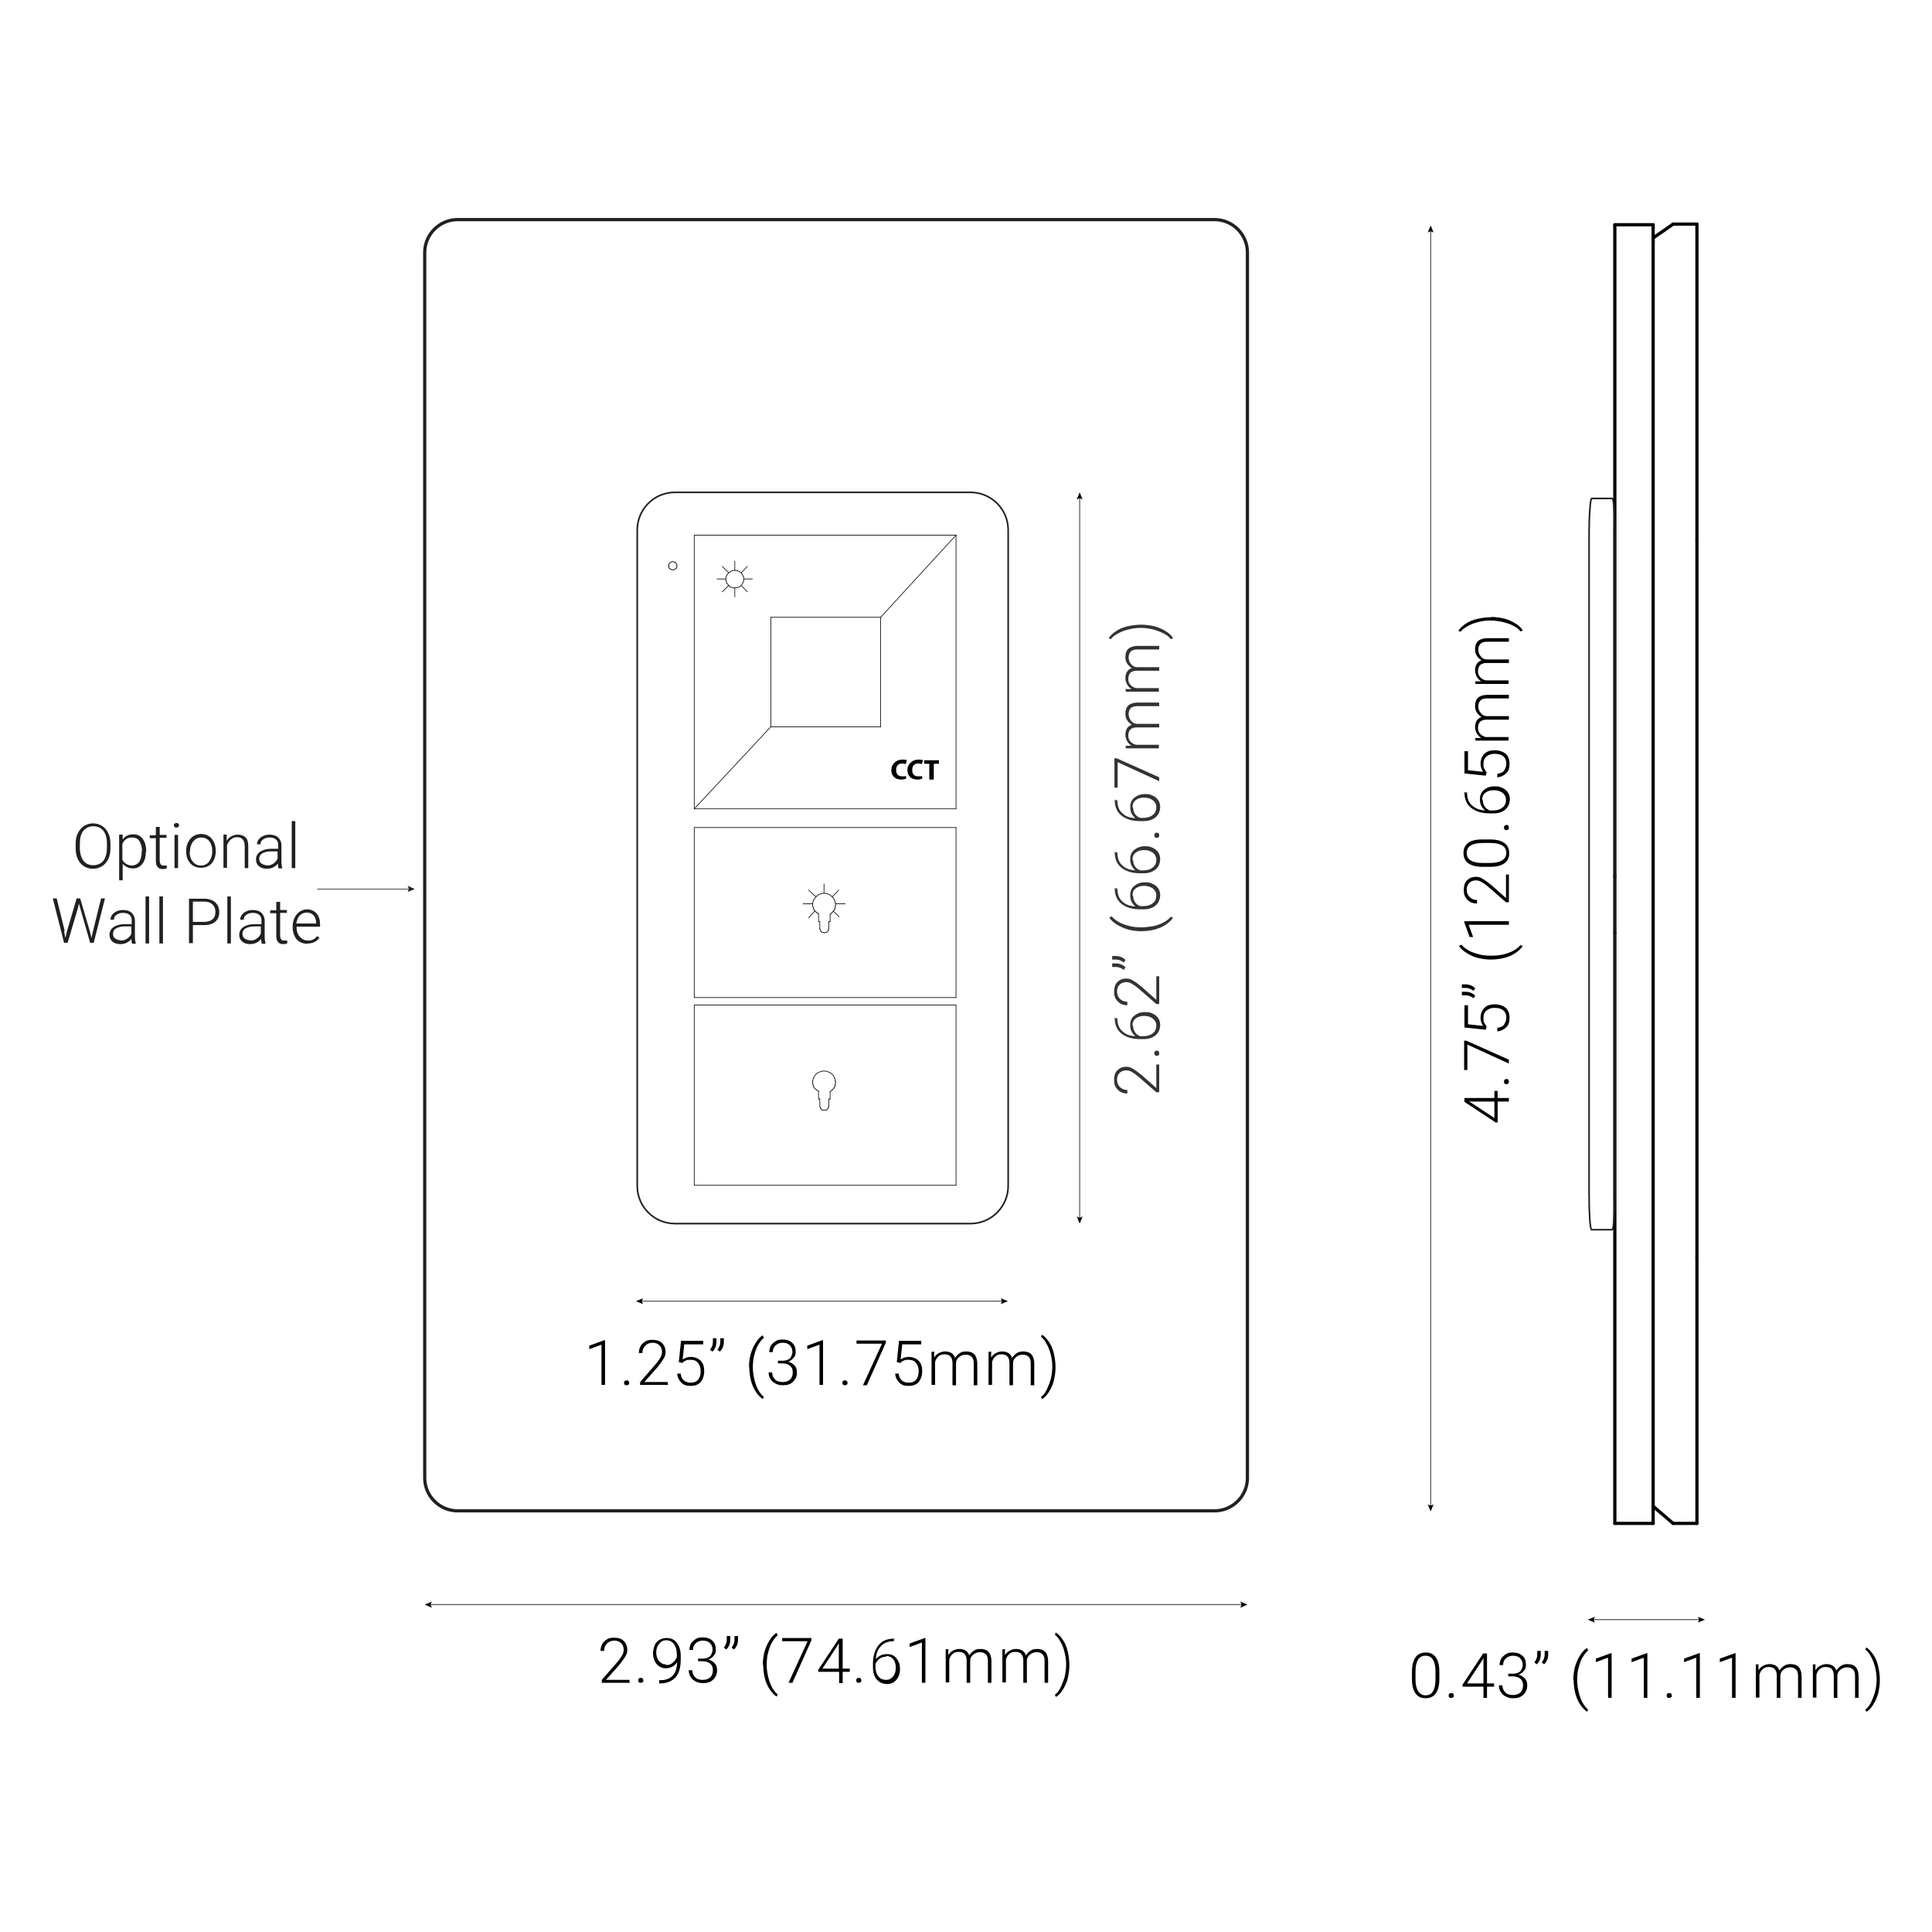 <?xml version="1.0" encoding="UTF-8"?>
<svg xmlns="http://www.w3.org/2000/svg" id="Layer_1" version="1.1" viewBox="0 0 600 600">
  <defs>
    <style>
      .st0 {
        fill: #231f20;
      }

      .st1, .st2, .st3, .st4, .st5, .st6, .st7 {
        fill: none;
      }

      .st1, .st4, .st5 {
        stroke: #231f20;
        stroke-miterlimit: 10;
      }

      .st2, .st3 {
        stroke-linecap: round;
        stroke-linejoin: round;
      }

      .st2, .st3, .st6, .st7 {
        stroke: #000;
      }

      .st2, .st4, .st6 {
        stroke-width: .2px;
      }

      .st5 {
        stroke-width: .5px;
      }

      .st6, .st7 {
        stroke-linejoin: bevel;
      }

      .st8 {
        fill: #fff;
      }

      .st9 {
        opacity: .8;
      }

      .st7 {
        stroke-width: 0px;
      }
    </style>
  </defs>
  <g>
    <line class="st6" x1="133.4" y1="498.3" x2="385.9" y2="498.3"></line>
    <polygon points="134.1 499.3 133.7 498.3 134.1 497.4 131.9 498.3 134.1 499.3"></polygon>
    <polygon points="385.2 499.3 385.6 498.3 385.2 497.4 387.4 498.3 385.2 499.3"></polygon>
  </g>
  <line class="st7" x1="388.5" y1="472.2" x2="388.5" y2="500.6"></line>
  <line class="st7" x1="131.3" y1="473.4" x2="131.3" y2="500.6"></line>
  <g>
    <path d="M195.6,522.6h-8.7v-.9l4.7-5.4c.8-.9,1.3-1.7,1.6-2.2s.5-1.2.5-1.7c0-.9-.3-1.6-.8-2.1s-1.2-.8-2.1-.8-1.7.3-2.3.9-.9,1.4-.9,2.3h-1.1c0-.8.2-1.5.5-2.1s.9-1.1,1.5-1.5c.6-.4,1.4-.5,2.2-.5,1.3,0,2.3.3,3,1s1.1,1.6,1.1,2.7-.2,1.4-.6,2.1-1.1,1.7-2.1,2.9l-3.9,4.4h7.3v1Z"></path>
    <path d="M198.2,521.9c0-.2,0-.4.2-.6s.3-.2.6-.2.5,0,.6.2.2.3.2.6,0,.4-.2.5c-.1.1-.3.2-.6.2s-.5,0-.6-.2c-.1-.1-.2-.3-.2-.5Z"></path>
    <path d="M210.3,516.2c-.4.6-.9,1.1-1.5,1.4-.6.3-1.3.5-2,.5s-1.5-.2-2.1-.6-1.1-1-1.4-1.7-.5-1.5-.5-2.3.2-1.7.5-2.5.8-1.3,1.5-1.7c.6-.4,1.4-.6,2.2-.6,1.4,0,2.5.5,3.2,1.5.8,1,1.2,2.4,1.2,4.1v1c0,2.5-.5,4.4-1.6,5.6s-2.7,1.9-4.9,1.9h-.2v-1h.4c1.7,0,2.9-.5,3.8-1.4s1.3-2.3,1.4-4.1ZM206.9,517.1c.8,0,1.4-.2,2-.7s1-1,1.3-1.8v-.7c0-1.4-.3-2.5-.9-3.3-.6-.8-1.4-1.2-2.4-1.2s-1.6.4-2.2,1.1c-.6.7-.9,1.6-.9,2.7s.3,1.9.8,2.6c.6.7,1.3,1.1,2.2,1.1Z"></path>
    <path d="M216.9,515.1h1.2c.7,0,1.2-.1,1.7-.3s.9-.5,1.1-1,.4-.9.4-1.4c0-.9-.3-1.6-.8-2.1s-1.2-.8-2.2-.8-1.6.3-2.2.8c-.6.5-.9,1.2-.9,2.1h-1.1c0-.7.2-1.4.5-2,.4-.6.9-1,1.5-1.4s1.3-.5,2.1-.5c1.3,0,2.2.3,3,1s1.1,1.6,1.1,2.8-.2,1.3-.6,1.8c-.4.6-1,1-1.7,1.3.9.2,1.5.7,2,1.2s.7,1.3.7,2.1c0,1.2-.4,2.1-1.2,2.9s-1.8,1.1-3.1,1.1-1.6-.2-2.3-.5-1.2-.8-1.6-1.4-.6-1.3-.6-2.1h1.1c0,.9.3,1.6.9,2.2.6.6,1.4.8,2.4.8s1.7-.3,2.3-.8c.5-.5.8-1.2.8-2.2s-.3-1.6-.9-2.1-1.5-.7-2.6-.7h-1.1v-1Z"></path>
    <path d="M225.5,512.2l-.7-.5c.6-.8.9-1.6.9-2.4v-1.2h1.1v1c0,1.3-.4,2.4-1.3,3.2ZM227.9,512.2l-.7-.5c.6-.8.9-1.6.9-2.4v-1.2h1.1v1c0,1.3-.4,2.4-1.3,3.2Z"></path>
    <path d="M236.9,517c0-1.4.2-2.7.5-4,.4-1.3.9-2.5,1.6-3.6s1.4-1.9,2.2-2.3l.3.8c-.4.3-.8.7-1.2,1.3s-.8,1.2-1.1,2-.6,1.7-.8,2.6c-.2,1-.3,2.1-.3,3.3s.2,2.6.5,3.8.7,2.3,1.2,3.2,1.1,1.6,1.7,2.1l-.3.7c-.8-.5-1.5-1.3-2.2-2.3-.7-1.1-1.2-2.3-1.5-3.5-.3-1.3-.5-2.7-.5-4.2Z"></path>
    <path d="M252,509.4l-5.9,13.2h-1.2l5.9-12.9h-7.9v-1h9.1v.7Z"></path>
    <path d="M261.7,518.2h2.2v1h-2.2v3.5h-1.1v-3.5h-6.5v-.6l6.4-9.7h1.2v9.4ZM255.4,518.2h5.1v-7.9l-.5.9-4.6,7Z"></path>
    <path d="M265.9,521.9c0-.2,0-.4.2-.6s.3-.2.6-.2.5,0,.6.2.2.3.2.6,0,.4-.2.5c-.1.1-.3.2-.6.2s-.5,0-.6-.2c-.1-.1-.2-.3-.2-.5Z"></path>
    <path d="M277.6,508.7v1h-.1c-1.7,0-3,.5-3.9,1.5-1,1-1.5,2.3-1.6,4.1.4-.5.9-.9,1.5-1.2.6-.3,1.2-.4,2-.4,1.2,0,2.2.4,2.9,1.3s1.1,1.9,1.1,3.3-.2,1.7-.5,2.4-.8,1.3-1.4,1.7-1.3.6-2.1.6c-1.3,0-2.4-.5-3.2-1.4-.8-1-1.2-2.2-1.2-3.7v-1.1c0-2.5.6-4.4,1.7-5.8,1.1-1.4,2.7-2.1,4.8-2.1h.3ZM275.2,514.5c-.7,0-1.4.2-2,.6s-1,1-1.3,1.6v1c0,1.2.3,2.2.9,2.9.6.8,1.4,1.1,2.4,1.1s1.6-.4,2.2-1.1c.5-.7.8-1.6.8-2.7s-.3-2-.8-2.6c-.5-.7-1.3-1-2.2-1Z"></path>
    <path d="M287.4,522.6h-1.1v-12.5l-3.8,1.4v-1.1l4.7-1.7h.2v13.9Z"></path>
    <path d="M294.5,512.3v1.7c.4-.6.9-1.1,1.5-1.4s1.2-.5,1.9-.5c1.6,0,2.7.7,3.1,2,.4-.6.9-1.1,1.5-1.5s1.3-.5,2-.5c2.2,0,3.3,1.2,3.4,3.6v6.9h-1.1v-6.8c0-.9-.2-1.6-.6-2s-1-.7-1.9-.7c-.8,0-1.5.3-2.1.8-.6.5-.9,1.1-.9,1.9v6.8h-1.1v-6.9c0-.9-.2-1.5-.6-2s-1-.7-1.9-.7-1.3.2-1.8.6c-.5.4-.9,1-1.1,1.8v7.1h-1.1v-10.3h1.1Z"></path>
    <path d="M312.1,512.3v1.7c.4-.6.9-1.1,1.5-1.4s1.2-.5,1.9-.5c1.6,0,2.7.7,3.1,2,.4-.6.9-1.1,1.5-1.5s1.3-.5,2-.5c2.2,0,3.3,1.2,3.4,3.6v6.9h-1.1v-6.8c0-.9-.2-1.6-.6-2s-1-.7-1.9-.7c-.8,0-1.5.3-2.1.8-.6.5-.9,1.1-.9,1.9v6.8h-1.1v-6.9c0-.9-.2-1.5-.6-2s-1-.7-1.9-.7-1.3.2-1.8.6c-.5.4-.9,1-1.1,1.8v7.1h-1.1v-10.3h1.1Z"></path>
    <path d="M332.1,517.2c0,1.4-.2,2.7-.5,4s-.9,2.5-1.5,3.5-1.4,1.9-2.2,2.3l-.3-.7c.6-.4,1.2-1.1,1.7-2.1s.9-2,1.3-3.3c.3-1.2.5-2.6.5-4s-.2-2.6-.5-3.8c-.3-1.2-.7-2.3-1.3-3.3-.5-1-1.1-1.7-1.7-2.1l.3-.7c.8.5,1.5,1.3,2.2,2.3s1.2,2.3,1.5,3.6.5,2.7.5,4.2Z"></path>
  </g>
  <g>
    <line class="st6" x1="444.3" y1="467.9" x2="444.3" y2="71.5"></line>
    <polygon points="445.2 467.2 444.3 467.6 443.4 467.2 444.3 469.4 445.2 467.2"></polygon>
    <polygon points="445.2 72.2 444.3 71.8 443.4 72.2 444.3 70 445.2 72.2"></polygon>
  </g>
  <line class="st7" x1="392.1" y1="68.9" x2="491.5" y2="68.9"></line>
  <line class="st7" x1="392.1" y1="469.4" x2="493.2" y2="469.4"></line>
  <g>
    <path d="M464.1,341v-2.2h1v2.2h3.5v1.1h-3.5v6.5h-.6l-9.7-6.4v-1.2h9.4ZM464.1,347.2v-5.1h-7.9l.9.5,7,4.6Z"></path>
    <path d="M467.9,336.7c-.2,0-.4,0-.6-.2-.2-.1-.2-.3-.2-.6s0-.5.2-.6.3-.2.6-.2.4,0,.5.2.2.3.2.6,0,.4-.2.6c-.1.1-.3.2-.5.2Z"></path>
    <path d="M455.4,323.2l13.2,5.9v1.2l-12.9-5.9v7.9h-1v-9.1h.7Z"></path>
    <path d="M461.5,319.8l-6.7-.7v-6.9h1.1v5.9l4.7.5c-.5-.7-.8-1.6-.8-2.6s.4-2.2,1.2-3,1.9-1.1,3.2-1.1,2.6.4,3.4,1.1,1.2,1.7,1.2,3.1-.3,2.2-1,2.9-1.6,1.2-2.8,1.3v-1.1c.9-.1,1.7-.4,2.1-1s.7-1.3.7-2.2-.3-1.7-.9-2.2c-.6-.5-1.5-.8-2.7-.8s-1.8.3-2.5.8-1,1.3-1,2.3,0,1,.2,1.4.4.8.8,1.3l-.3.9Z"></path>
    <path d="M458.1,307l-.5.7c-.8-.6-1.6-.9-2.4-.9h-1.2v-1.1h1c1.3,0,2.4.4,3.2,1.3ZM458.1,309.3l-.5.7c-.8-.6-1.6-.9-2.4-.9h-1.2v-1.1h1c1.3,0,2.4.4,3.2,1.3Z"></path>
    <path d="M463,298c-1.4,0-2.7-.2-4-.5s-2.5-.9-3.6-1.6-1.9-1.4-2.3-2.2l.8-.3c.3.4.7.8,1.3,1.2s1.2.8,2,1.1,1.7.6,2.6.8c1,.2,2.1.3,3.3.3s2.6-.1,3.8-.4,2.3-.7,3.2-1.2,1.6-1.1,2.1-1.7l.7.3c-.5.8-1.3,1.5-2.3,2.2s-2.3,1.2-3.5,1.5c-1.3.3-2.7.5-4.2.5Z"></path>
    <path d="M468.6,286.1v1.1h-12.5l1.4,3.8h-1.1l-1.7-4.7v-.2h13.9Z"></path>
    <path d="M468.6,271.5v8.7h-.9l-5.4-4.7c-.9-.8-1.7-1.3-2.2-1.6s-1.2-.5-1.7-.5c-.9,0-1.6.3-2.1.8s-.8,1.2-.8,2.1.3,1.7.9,2.3c.6.6,1.4.9,2.3.9v1.1c-.8,0-1.5-.2-2.1-.5-.6-.3-1.1-.8-1.5-1.5-.4-.6-.5-1.4-.5-2.2,0-1.3.3-2.3,1-3,.7-.7,1.6-1.1,2.7-1.1s1.4.2,2.1.6,1.7,1.1,2.9,2.1l4.4,3.9v-7.3h1Z"></path>
    <path d="M462.8,260.7c2,0,3.4.4,4.4,1.1s1.5,1.8,1.5,3.2-.5,2.4-1.5,3.1-2.4,1.1-4.3,1.1h-2.5c-1.9,0-3.4-.4-4.4-1.1s-1.5-1.8-1.5-3.2.5-2.4,1.4-3.1,2.4-1.1,4.3-1.1h2.5ZM460.3,261.8c-1.6,0-2.8.3-3.6.8s-1.2,1.3-1.2,2.3.4,1.8,1.2,2.3,2,.8,3.5.8h2.7c1.6,0,2.8-.3,3.6-.8s1.3-1.3,1.3-2.3-.4-1.8-1.2-2.3c-.8-.5-2-.8-3.6-.8h-2.7Z"></path>
    <path d="M467.9,257.8c-.2,0-.4,0-.6-.2-.2-.1-.2-.3-.2-.6s0-.5.2-.6.3-.2.6-.2.4,0,.5.2.2.3.2.6,0,.4-.2.6c-.1.1-.3.2-.5.2Z"></path>
    <path d="M454.6,246.1h1c0,1.8.5,3.1,1.5,4s2.3,1.5,4.1,1.6c-.5-.4-.9-.9-1.2-1.5s-.4-1.2-.4-2c0-1.2.4-2.2,1.3-2.9.8-.7,1.9-1.1,3.3-1.1s1.7.2,2.4.5,1.3.8,1.7,1.4.6,1.3.6,2.1c0,1.3-.5,2.4-1.4,3.2s-2.2,1.2-3.7,1.2h-1.1c-2.5,0-4.4-.6-5.8-1.7s-2.1-2.7-2.1-4.8v-.3ZM460.5,248.5c0,.7.2,1.4.6,2,.4.6,1,1,1.6,1.2h1c1.2,0,2.2-.3,2.9-.9.8-.6,1.1-1.4,1.1-2.4s-.4-1.6-1.1-2.2c-.7-.5-1.6-.8-2.7-.8s-2,.3-2.6.8c-.7.5-1,1.3-1,2.2Z"></path>
    <path d="M461.5,240.9l-6.7-.7v-6.9h1.1v5.9l4.7.5c-.5-.7-.8-1.6-.8-2.6s.4-2.2,1.2-3,1.9-1.1,3.2-1.1,2.6.4,3.4,1.1,1.2,1.7,1.2,3.1-.3,2.2-1,2.9-1.6,1.2-2.8,1.3v-1.1c.9-.1,1.7-.4,2.1-1s.7-1.3.7-2.2-.3-1.7-.9-2.2c-.6-.5-1.5-.8-2.7-.8s-1.8.3-2.5.8-1,1.3-1,2.3,0,1,.2,1.4.4.8.8,1.3l-.3.9Z"></path>
    <path d="M458.3,229.2h1.7c-.6-.4-1.1-.9-1.4-1.5s-.5-1.2-.5-1.9c0-1.6.7-2.7,2-3.1-.6-.4-1.1-.9-1.5-1.5s-.5-1.3-.5-2c0-2.2,1.2-3.3,3.6-3.4h6.9v1.1h-6.8c-.9,0-1.6.2-2,.6-.4.4-.7,1-.7,1.9,0,.8.3,1.5.8,2.1s1.1.9,1.9.9h6.8v1.1h-6.9c-.9,0-1.5.2-2,.6-.4.4-.7,1-.7,1.9s.2,1.3.6,1.8,1,.9,1.8,1.1h7.1v1.1h-10.3v-1.1Z"></path>
    <path d="M458.3,211.6h1.7c-.6-.4-1.1-.9-1.4-1.5s-.5-1.2-.5-1.9c0-1.6.7-2.7,2-3.1-.6-.4-1.1-.9-1.5-1.5s-.5-1.3-.5-2c0-2.2,1.2-3.3,3.6-3.4h6.9v1.1h-6.8c-.9,0-1.6.2-2,.6-.4.4-.7,1-.7,1.9,0,.8.3,1.5.8,2.1s1.1.9,1.9.9h6.8v1.1h-6.9c-.9,0-1.5.2-2,.6-.4.4-.7,1-.7,1.9s.2,1.3.6,1.8,1,.9,1.8,1.1h7.1v1.1h-10.3v-1.1Z"></path>
    <path d="M463.1,191.6c1.4,0,2.7.2,4,.5s2.5.9,3.5,1.5,1.9,1.4,2.3,2.2l-.7.3c-.4-.6-1.1-1.2-2.1-1.7-.9-.5-2-.9-3.3-1.2s-2.6-.5-4-.5-2.6.2-3.8.5-2.3.7-3.3,1.3-1.7,1.1-2.1,1.7l-.7-.3c.5-.8,1.3-1.5,2.3-2.2s2.3-1.2,3.6-1.5,2.7-.5,4.2-.5Z"></path>
  </g>
  <g>
    <g id="LINE">
      <line class="st3" x1="527" y1="473.1" x2="527" y2="390.5"></line>
    </g>
    <g id="LINE1" data-name="LINE">
      <line class="st3" x1="527" y1="167.6" x2="527" y2="69.6"></line>
    </g>
    <g>
      <g id="LINE2" data-name="LINE">
        <line class="st3" x1="519.6" y1="473.1" x2="527" y2="473.1"></line>
      </g>
      <g id="LINE3" data-name="LINE">
        <line class="st3" x1="519.6" y1="69.6" x2="527" y2="69.6"></line>
      </g>
    </g>
    <g id="LINE4" data-name="LINE">
      <line class="st3" x1="527" y1="390.5" x2="527" y2="167.6"></line>
    </g>
    <g>
      <g id="LINE5" data-name="LINE">
        <line class="st3" x1="513.4" y1="473.1" x2="513.4" y2="467.8"></line>
      </g>
      <g id="LINE6" data-name="LINE">
        <line class="st3" x1="513.4" y1="75.1" x2="513.4" y2="69.8"></line>
      </g>
      <g id="LINE7" data-name="LINE">
        <line class="st3" x1="501.5" y1="473.1" x2="513.4" y2="473.1"></line>
      </g>
      <g id="LINE8" data-name="LINE">
        <line class="st3" x1="501.5" y1="69.8" x2="513.4" y2="69.8"></line>
      </g>
      <g id="LINE9" data-name="LINE">
        <line class="st3" x1="513.4" y1="75.1" x2="513.4" y2="467.8"></line>
      </g>
      <g id="LINE10" data-name="LINE">
        <line class="st3" x1="501.5" y1="289.7" x2="501.5" y2="473.1"></line>
      </g>
      <g id="LINE11" data-name="LINE">
        <line class="st3" x1="501.5" y1="289.7" x2="501.5" y2="272.2"></line>
      </g>
      <g id="LINE12" data-name="LINE">
        <line class="st3" x1="501.5" y1="69.8" x2="501.5" y2="272.2"></line>
      </g>
    </g>
    <line class="st3" x1="519.6" y1="69.6" x2="513.4" y2="73.9"></line>
    <line class="st3" x1="519.6" y1="473.1" x2="513.4" y2="467.8"></line>
  </g>
  <g>
    <line class="st6" x1="494.6" y1="503" x2="528" y2="503"></line>
    <polygon points="495.3 503.9 494.9 503 495.3 502.1 493.1 503 495.3 503.9"></polygon>
    <polygon points="527.3 503.9 527.7 503 527.3 502.1 529.5 503 527.3 503.9"></polygon>
  </g>
  <line class="st7" x1="529.5" y1="477.9" x2="529.5" y2="503.4"></line>
  <line class="st7" x1="493.1" y1="479" x2="493.1" y2="503.4"></line>
  <g>
    <path d="M447,521.5c0,2-.4,3.4-1.1,4.4s-1.8,1.5-3.2,1.5-2.4-.5-3.1-1.5c-.7-1-1.1-2.4-1.1-4.3v-2.5c0-1.9.4-3.4,1.1-4.4s1.8-1.5,3.2-1.5,2.4.5,3.1,1.5,1.1,2.4,1.1,4.3v2.5ZM445.8,519c0-1.6-.3-2.8-.8-3.6s-1.3-1.2-2.3-1.2-1.8.4-2.3,1.2-.8,2-.8,3.5v2.7c0,1.6.3,2.8.8,3.6s1.3,1.3,2.3,1.3,1.8-.4,2.3-1.2.8-2,.8-3.6v-2.7Z"></path>
    <path d="M449.9,526.6c0-.2,0-.4.2-.6s.3-.2.6-.2.5,0,.6.2.2.3.2.6,0,.4-.2.5c-.1.1-.3.2-.6.2s-.5,0-.6-.2c-.1-.1-.2-.3-.2-.5Z"></path>
    <path d="M461.8,522.8h2.2v1h-2.2v3.5h-1.1v-3.5h-6.5v-.6l6.4-9.7h1.2v9.4ZM455.6,522.8h5.1v-7.9l-.5.9-4.6,7Z"></path>
    <path d="M468.5,519.8h1.2c.7,0,1.2-.1,1.7-.3s.9-.5,1.1-1,.4-.9.4-1.4c0-.9-.3-1.6-.8-2.1s-1.2-.8-2.2-.8-1.6.3-2.2.8c-.6.5-.9,1.2-.9,2.1h-1.1c0-.7.2-1.4.5-2,.4-.6.9-1,1.5-1.4s1.3-.5,2.1-.5c1.3,0,2.2.3,3,1s1.1,1.6,1.1,2.8-.2,1.3-.6,1.8c-.4.6-1,1-1.7,1.3.9.2,1.5.7,2,1.2s.7,1.3.7,2.1c0,1.2-.4,2.1-1.2,2.9s-1.8,1.1-3.1,1.1-1.6-.2-2.3-.5-1.2-.8-1.6-1.4-.6-1.3-.6-2.1h1.1c0,.9.3,1.6.9,2.2.6.6,1.4.8,2.4.8s1.7-.3,2.3-.8c.5-.5.8-1.2.8-2.2s-.3-1.6-.9-2.1-1.5-.7-2.6-.7h-1.1v-1Z"></path>
    <path d="M477.2,516.8l-.7-.5c.6-.8.9-1.6.9-2.4v-1.2h1.1v1c0,1.3-.4,2.4-1.3,3.2ZM479.5,516.8l-.7-.5c.6-.8.9-1.6.9-2.4v-1.2h1.1v1c0,1.3-.4,2.4-1.3,3.2Z"></path>
    <path d="M488.6,521.7c0-1.4.2-2.7.5-4,.4-1.3.9-2.5,1.6-3.6s1.4-1.9,2.2-2.3l.3.8c-.4.3-.8.7-1.2,1.3s-.8,1.2-1.1,2-.6,1.7-.8,2.6c-.2,1-.3,2.1-.3,3.3s.2,2.6.5,3.8.7,2.3,1.2,3.2,1.1,1.6,1.7,2.1l-.3.7c-.8-.5-1.5-1.3-2.2-2.3-.7-1.1-1.2-2.3-1.5-3.5-.3-1.3-.5-2.7-.5-4.2Z"></path>
    <path d="M500.5,527.3h-1.1v-12.5l-3.8,1.4v-1.1l4.7-1.7h.2v13.9Z"></path>
    <path d="M511.6,527.3h-1.1v-12.5l-3.8,1.4v-1.1l4.7-1.7h.2v13.9Z"></path>
    <path d="M517.6,526.6c0-.2,0-.4.2-.6s.3-.2.6-.2.5,0,.6.2.2.3.2.6,0,.4-.2.5c-.1.1-.3.2-.6.2s-.5,0-.6-.2c-.1-.1-.2-.3-.2-.5Z"></path>
    <path d="M527.9,527.3h-1.1v-12.5l-3.8,1.4v-1.1l4.7-1.7h.2v13.9Z"></path>
    <path d="M539,527.3h-1.1v-12.5l-3.8,1.4v-1.1l4.7-1.7h.2v13.9Z"></path>
    <path d="M546.1,517v1.7c.4-.6.9-1.1,1.5-1.4s1.2-.5,1.9-.5c1.6,0,2.7.7,3.1,2,.4-.6.9-1.1,1.5-1.5s1.3-.5,2-.5c2.2,0,3.3,1.2,3.4,3.6v6.9h-1.1v-6.8c0-.9-.2-1.6-.6-2s-1-.7-1.9-.7c-.8,0-1.5.3-2.1.8-.6.5-.9,1.1-.9,1.9v6.8h-1.1v-6.9c0-.9-.2-1.5-.6-2s-1-.7-1.9-.7-1.3.2-1.8.6c-.5.4-.9,1-1.1,1.8v7.1h-1.1v-10.3h1.1Z"></path>
    <path d="M563.8,517v1.7c.4-.6.9-1.1,1.5-1.4s1.2-.5,1.9-.5c1.6,0,2.7.7,3.1,2,.4-.6.9-1.1,1.5-1.5s1.3-.5,2-.5c2.2,0,3.3,1.2,3.4,3.6v6.9h-1.1v-6.8c0-.9-.2-1.6-.6-2s-1-.7-1.9-.7c-.8,0-1.5.3-2.1.8-.6.5-.9,1.1-.9,1.9v6.8h-1.1v-6.9c0-.9-.2-1.5-.6-2s-1-.7-1.9-.7-1.3.2-1.8.6c-.5.4-.9,1-1.1,1.8v7.1h-1.1v-10.3h1.1Z"></path>
    <path d="M583.8,521.8c0,1.4-.2,2.7-.5,4s-.9,2.5-1.5,3.5-1.4,1.9-2.2,2.3l-.3-.7c.6-.4,1.2-1.1,1.7-2.1s.9-2,1.3-3.3c.3-1.2.5-2.6.5-4s-.2-2.6-.5-3.8c-.3-1.2-.7-2.3-1.3-3.3-.5-1-1.1-1.7-1.7-2.1l.3-.7c.8.5,1.5,1.3,2.2,2.3s1.2,2.3,1.5,3.6.5,2.7.5,4.2Z"></path>
  </g>
  <g>
    <line class="st6" x1="199" y1="404.1" x2="311.5" y2="404.1"></line>
    <polygon points="199.7 405 199.3 404.1 199.7 403.2 197.5 404.1 199.7 405"></polygon>
    <polygon points="310.8 405 311.2 404.1 310.8 403.2 313 404.1 310.8 405"></polygon>
  </g>
  <line class="st7" x1="197.5" y1="382.1" x2="197.5" y2="409.4"></line>
  <g>
    <path d="M187.9,430.1h-1.1v-12.5l-3.8,1.4v-1.1l4.7-1.7h.2v13.9Z"></path>
    <path d="M193.8,429.5c0-.2,0-.4.2-.6s.3-.2.6-.2.5,0,.6.2.2.3.2.6,0,.4-.2.5c-.1.1-.3.2-.6.2s-.5,0-.6-.2c-.1-.1-.2-.3-.2-.5Z"></path>
    <path d="M207.5,430.1h-8.7v-.9l4.7-5.4c.8-.9,1.3-1.7,1.6-2.2s.5-1.2.5-1.7c0-.9-.3-1.6-.8-2.1s-1.2-.8-2.1-.8-1.7.3-2.3.9-.9,1.4-.9,2.3h-1.1c0-.8.2-1.5.5-2.1s.9-1.1,1.5-1.5c.6-.4,1.4-.5,2.2-.5,1.3,0,2.3.3,3,1s1.1,1.6,1.1,2.7-.2,1.4-.6,2.1-1.1,1.7-2.1,2.9l-3.9,4.4h7.3v1Z"></path>
    <path d="M210.8,423.1l.7-6.7h6.9v1.1h-5.9l-.5,4.7c.7-.5,1.6-.8,2.6-.8s2.2.4,3,1.2,1.1,1.9,1.1,3.2-.4,2.6-1.1,3.4-1.7,1.2-3.1,1.2-2.2-.3-2.9-1-1.2-1.6-1.3-2.8h1.1c.1.9.4,1.7,1,2.1.5.5,1.3.7,2.2.7s1.7-.3,2.2-.9.8-1.5.8-2.7-.3-1.8-.8-2.5-1.3-1-2.3-1-1,0-1.4.2c-.4.1-.8.4-1.3.8l-.9-.3Z"></path>
    <path d="M221.2,419.7l-.7-.5c.6-.8.9-1.6.9-2.4v-1.2h1.1v1c0,1.3-.4,2.4-1.3,3.2ZM223.5,419.7l-.7-.5c.6-.8.9-1.6.9-2.4v-1.2h1.1v1c0,1.3-.4,2.4-1.3,3.2Z"></path>
    <path d="M232.6,424.6c0-1.4.2-2.7.5-4,.4-1.3.9-2.5,1.6-3.6s1.4-1.9,2.2-2.3l.3.8c-.4.3-.8.7-1.2,1.3s-.8,1.2-1.1,2-.6,1.7-.8,2.6c-.2,1-.3,2.1-.3,3.3s.2,2.6.5,3.8.7,2.3,1.2,3.2,1.1,1.6,1.7,2.1l-.3.7c-.8-.5-1.5-1.3-2.2-2.3-.7-1.1-1.2-2.3-1.5-3.5-.3-1.3-.5-2.7-.5-4.2Z"></path>
    <path d="M241.7,422.6h1.2c.7,0,1.2-.1,1.7-.3s.9-.5,1.1-1,.4-.9.4-1.4c0-.9-.3-1.6-.8-2.1s-1.2-.8-2.2-.8-1.6.3-2.2.8c-.6.5-.9,1.2-.9,2.1h-1.1c0-.7.2-1.4.5-2,.4-.6.9-1,1.5-1.4s1.3-.5,2.1-.5c1.3,0,2.2.3,3,1s1.1,1.6,1.1,2.8-.2,1.3-.6,1.8c-.4.6-1,1-1.7,1.3.9.2,1.5.7,2,1.2s.7,1.3.7,2.1c0,1.2-.4,2.1-1.2,2.9s-1.8,1.1-3.1,1.1-1.6-.2-2.3-.5-1.2-.8-1.6-1.4-.6-1.3-.6-2.1h1.1c0,.9.3,1.6.9,2.2.6.6,1.4.8,2.4.8s1.7-.3,2.3-.8c.5-.5.8-1.2.8-2.2s-.3-1.6-.9-2.1-1.5-.7-2.6-.7h-1.1v-1Z"></path>
    <path d="M255.6,430.1h-1.1v-12.5l-3.8,1.4v-1.1l4.7-1.7h.2v13.9Z"></path>
    <path d="M261.6,429.5c0-.2,0-.4.2-.6s.3-.2.6-.2.5,0,.6.2.2.3.2.6,0,.4-.2.5c-.1.1-.3.2-.6.2s-.5,0-.6-.2c-.1-.1-.2-.3-.2-.5Z"></path>
    <path d="M275.1,417l-5.9,13.2h-1.2l5.9-12.9h-7.9v-1h9.1v.7Z"></path>
    <path d="M278.5,423.1l.7-6.7h6.9v1.1h-5.9l-.5,4.7c.7-.5,1.6-.8,2.6-.8s2.2.4,3,1.2,1.1,1.9,1.1,3.2-.4,2.6-1.1,3.4-1.7,1.2-3.1,1.2-2.2-.3-2.9-1-1.2-1.6-1.3-2.8h1.1c.1.9.4,1.7,1,2.1.5.5,1.3.7,2.2.7s1.7-.3,2.2-.9.8-1.5.8-2.7-.3-1.8-.8-2.5-1.3-1-2.3-1-1,0-1.4.2c-.4.1-.8.4-1.3.8l-.9-.3Z"></path>
    <path d="M290.1,419.9v1.7c.4-.6.9-1.1,1.5-1.4s1.2-.5,1.9-.5c1.6,0,2.7.7,3.1,2,.4-.6.9-1.1,1.5-1.5s1.3-.5,2-.5c2.2,0,3.3,1.2,3.4,3.6v6.9h-1.1v-6.8c0-.9-.2-1.6-.6-2s-1-.7-1.9-.7c-.8,0-1.5.3-2.1.8-.6.5-.9,1.1-.9,1.9v6.8h-1.1v-6.9c0-.9-.2-1.5-.6-2s-1-.7-1.9-.7-1.3.2-1.8.6c-.5.4-.9,1-1.1,1.8v7.1h-1.1v-10.3h1.1Z"></path>
    <path d="M307.8,419.9v1.7c.4-.6.9-1.1,1.5-1.4s1.2-.5,1.9-.5c1.6,0,2.7.7,3.1,2,.4-.6.9-1.1,1.5-1.5s1.3-.5,2-.5c2.2,0,3.3,1.2,3.4,3.6v6.9h-1.1v-6.8c0-.9-.2-1.6-.6-2s-1-.7-1.9-.7c-.8,0-1.5.3-2.1.8-.6.5-.9,1.1-.9,1.9v6.8h-1.1v-6.9c0-.9-.2-1.5-.6-2s-1-.7-1.9-.7-1.3.2-1.8.6c-.5.4-.9,1-1.1,1.8v7.1h-1.1v-10.3h1.1Z"></path>
    <path d="M327.8,424.7c0,1.4-.2,2.7-.5,4s-.9,2.5-1.5,3.5-1.4,1.9-2.2,2.3l-.3-.7c.6-.4,1.2-1.1,1.7-2.1s.9-2,1.3-3.3c.3-1.2.5-2.6.5-4s-.2-2.6-.5-3.8c-.3-1.2-.7-2.3-1.3-3.3-.5-1-1.1-1.7-1.7-2.1l.3-.7c.8.5,1.5,1.3,2.2,2.3s1.2,2.3,1.5,3.6.5,2.7.5,4.2Z"></path>
  </g>
  <line class="st7" x1="313" y1="382.1" x2="313" y2="409.4"></line>
  <g>
    <path class="st1" d="M142.1,68.2h235.1c5.6,0,10.2,4.6,10.2,10.2v380.6c0,5.6-4.6,10.2-10.2,10.2h-235.1c-5.6,0-10.2-4.6-10.2-10.2V78.4c0-5.6,4.6-10.2,10.2-10.2Z"></path>
    <path class="st5" d="M209.6,152.9h91.8c6.4,0,11.7,5.2,11.7,11.7v203.7c0,6.4-5.2,11.7-11.7,11.7h-91.8c-6.4,0-11.7-5.2-11.7-11.7v-203.7c0-6.4,5.2-11.7,11.7-11.7Z"></path>
    <g>
      <path d="M281.4,241.8c-.3.1-.8.3-1.5.3-2.1,0-3.1-1.3-3.1-3s1.5-3.2,3.3-3.2,1.2.1,1.5.3l-.3,1.1c-.3-.1-.7-.2-1.1-.2-1.1,0-1.9.6-1.9,2s.7,2,1.9,2,.9,0,1.1-.2l.2,1.1Z"></path>
      <path d="M286.4,241.8c-.3.1-.8.3-1.5.3-2.1,0-3.1-1.3-3.1-3s1.5-3.2,3.3-3.2,1.2.1,1.5.3l-.3,1.1c-.3-.1-.7-.2-1.1-.2-1.1,0-1.9.6-1.9,2s.7,2,1.9,2,.9,0,1.1-.2l.2,1.1Z"></path>
      <path d="M288.6,237.2h-1.6v-1.1h4.6v1.1h-1.6v4.9h-1.4v-4.9Z"></path>
    </g>
    <g>
      <g id="LINE13" data-name="LINE">
        <line class="st2" x1="215.6" y1="257" x2="296.9" y2="257"></line>
      </g>
      <g id="LINE14" data-name="LINE">
        <line class="st2" x1="296.9" y1="257" x2="296.9" y2="309.8"></line>
      </g>
      <g id="LINE15" data-name="LINE">
        <line class="st2" x1="296.9" y1="309.8" x2="215.6" y2="309.8"></line>
      </g>
      <g id="LINE16" data-name="LINE">
        <line class="st2" x1="215.6" y1="309.8" x2="215.6" y2="257"></line>
      </g>
      <g id="LINE17" data-name="LINE">
        <line class="st2" x1="257.4" y1="286.2" x2="257.8" y2="286.2"></line>
      </g>
      <g id="LINE18" data-name="LINE">
        <line class="st2" x1="257.4" y1="288.3" x2="257.4" y2="286.2"></line>
      </g>
      <g id="LINE19" data-name="LINE">
        <line class="st2" x1="257.3" y1="288.7" x2="257.4" y2="288.3"></line>
      </g>
      <g id="LINE20" data-name="LINE">
        <line class="st2" x1="257.2" y1="289" x2="257.3" y2="288.7"></line>
      </g>
      <g id="LINE21" data-name="LINE">
        <line class="st2" x1="257" y1="289.3" x2="257.2" y2="289"></line>
      </g>
      <g id="LINE22" data-name="LINE">
        <line class="st2" x1="256.7" y1="289.5" x2="257" y2="289.3"></line>
      </g>
      <g id="LINE23" data-name="LINE">
        <line class="st2" x1="256.4" y1="289.6" x2="256.7" y2="289.5"></line>
      </g>
      <g id="LINE24" data-name="LINE">
        <line class="st2" x1="256" y1="289.7" x2="256.4" y2="289.6"></line>
      </g>
      <g id="LINE25" data-name="LINE">
        <line class="st2" x1="255.7" y1="289.6" x2="256" y2="289.7"></line>
      </g>
      <g id="LINE26" data-name="LINE">
        <line class="st2" x1="255.3" y1="289.5" x2="255.7" y2="289.6"></line>
      </g>
      <g id="LINE27" data-name="LINE">
        <line class="st2" x1="255" y1="289.3" x2="255.3" y2="289.5"></line>
      </g>
      <g id="LINE28" data-name="LINE">
        <line class="st2" x1="254.8" y1="289" x2="255" y2="289.3"></line>
      </g>
      <g id="LINE29" data-name="LINE">
        <line class="st2" x1="254.7" y1="288.7" x2="254.8" y2="289"></line>
      </g>
      <g id="LINE30" data-name="LINE">
        <line class="st2" x1="254.6" y1="288.3" x2="254.7" y2="288.7"></line>
      </g>
      <g id="LINE31" data-name="LINE">
        <line class="st2" x1="254.6" y1="288.3" x2="254.6" y2="286.2"></line>
      </g>
      <g id="LINE32" data-name="LINE">
        <line class="st2" x1="254.6" y1="286.2" x2="254.2" y2="286.2"></line>
      </g>
      <g id="LINE33" data-name="LINE">
        <line class="st2" x1="254.2" y1="286.2" x2="254.2" y2="283.7"></line>
      </g>
      <g id="LINE34" data-name="LINE">
        <line class="st2" x1="253.9" y1="283.6" x2="254.2" y2="283.7"></line>
      </g>
      <g id="LINE35" data-name="LINE">
        <line class="st2" x1="253.6" y1="283.4" x2="253.9" y2="283.6"></line>
      </g>
      <g id="LINE36" data-name="LINE">
        <line class="st2" x1="253.4" y1="283.2" x2="253.6" y2="283.4"></line>
      </g>
      <g id="LINE37" data-name="LINE">
        <line class="st2" x1="253.1" y1="282.9" x2="253.4" y2="283.2"></line>
      </g>
      <g id="LINE38" data-name="LINE">
        <line class="st2" x1="252.9" y1="282.7" x2="253.1" y2="282.9"></line>
      </g>
      <g id="LINE39" data-name="LINE">
        <line class="st2" x1="252.7" y1="282.4" x2="252.9" y2="282.7"></line>
      </g>
      <g id="LINE40" data-name="LINE">
        <line class="st2" x1="252.6" y1="282.1" x2="252.7" y2="282.4"></line>
      </g>
      <g id="LINE41" data-name="LINE">
        <line class="st2" x1="252.5" y1="281.7" x2="252.6" y2="282.1"></line>
      </g>
      <g id="LINE42" data-name="LINE">
        <line class="st2" x1="252.4" y1="281.4" x2="252.5" y2="281.7"></line>
      </g>
      <g id="LINE43" data-name="LINE">
        <line class="st2" x1="252.4" y1="281.1" x2="252.4" y2="281.4"></line>
      </g>
      <g id="LINE44" data-name="LINE">
        <line class="st2" x1="252.4" y1="280.7" x2="252.4" y2="281.1"></line>
      </g>
      <g id="LINE45" data-name="LINE">
        <line class="st2" x1="252.4" y1="280.4" x2="252.4" y2="280.7"></line>
      </g>
      <g id="LINE46" data-name="LINE">
        <line class="st2" x1="252.4" y1="280.4" x2="252.6" y2="279.6"></line>
      </g>
      <g id="LINE47" data-name="LINE">
        <line class="st2" x1="252.6" y1="279.6" x2="253.1" y2="278.9"></line>
      </g>
      <g id="LINE48" data-name="LINE">
        <line class="st2" x1="253.1" y1="278.9" x2="253.6" y2="278.3"></line>
      </g>
      <g id="LINE49" data-name="LINE">
        <line class="st2" x1="253.6" y1="278.3" x2="254.3" y2="277.8"></line>
      </g>
      <g id="LINE50" data-name="LINE">
        <line class="st2" x1="254.3" y1="277.8" x2="255.1" y2="277.5"></line>
      </g>
      <g id="LINE51" data-name="LINE">
        <line class="st2" x1="255.1" y1="277.5" x2="255.9" y2="277.4"></line>
      </g>
      <g id="LINE52" data-name="LINE">
        <line class="st2" x1="255.9" y1="277.4" x2="256.8" y2="277.5"></line>
      </g>
      <g id="LINE53" data-name="LINE">
        <line class="st2" x1="256.8" y1="277.5" x2="257.5" y2="277.8"></line>
      </g>
      <g id="LINE54" data-name="LINE">
        <line class="st2" x1="257.5" y1="277.8" x2="258.2" y2="278.3"></line>
      </g>
      <g id="LINE55" data-name="LINE">
        <line class="st2" x1="258.2" y1="278.3" x2="258.8" y2="278.9"></line>
      </g>
      <g id="LINE56" data-name="LINE">
        <line class="st2" x1="258.8" y1="278.9" x2="259.2" y2="279.6"></line>
      </g>
      <g id="LINE57" data-name="LINE">
        <line class="st2" x1="259.2" y1="279.6" x2="259.4" y2="280.4"></line>
      </g>
      <g id="LINE58" data-name="LINE">
        <line class="st2" x1="259.4" y1="280.4" x2="259.5" y2="280.7"></line>
      </g>
      <g id="LINE59" data-name="LINE">
        <line class="st2" x1="259.5" y1="280.7" x2="259.5" y2="281.1"></line>
      </g>
      <g id="LINE60" data-name="LINE">
        <line class="st2" x1="259.5" y1="281.1" x2="259.4" y2="281.4"></line>
      </g>
      <g id="LINE61" data-name="LINE">
        <line class="st2" x1="259.4" y1="281.4" x2="259.4" y2="281.8"></line>
      </g>
      <g id="LINE62" data-name="LINE">
        <line class="st2" x1="259.4" y1="281.8" x2="259.3" y2="282.1"></line>
      </g>
      <g id="LINE63" data-name="LINE">
        <line class="st2" x1="259.3" y1="282.1" x2="259.2" y2="282.4"></line>
      </g>
      <g id="LINE64" data-name="LINE">
        <line class="st2" x1="259.2" y1="282.4" x2="259" y2="282.7"></line>
      </g>
      <g id="LINE65" data-name="LINE">
        <line class="st2" x1="259" y1="282.7" x2="258.8" y2="283"></line>
      </g>
      <g id="LINE66" data-name="LINE">
        <line class="st2" x1="258.8" y1="283" x2="258.6" y2="283.2"></line>
      </g>
      <g id="LINE67" data-name="LINE">
        <line class="st2" x1="258.6" y1="283.2" x2="258.3" y2="283.5"></line>
      </g>
      <g id="LINE68" data-name="LINE">
        <line class="st2" x1="258.3" y1="283.5" x2="258.1" y2="283.7"></line>
      </g>
      <g id="LINE69" data-name="LINE">
        <line class="st2" x1="258.1" y1="283.7" x2="257.8" y2="283.9"></line>
      </g>
      <g id="LINE70" data-name="LINE">
        <line class="st2" x1="257.8" y1="286.2" x2="257.8" y2="283.9"></line>
      </g>
      <g id="LINE71" data-name="LINE">
        <line class="st2" x1="255.9" y1="277.4" x2="255.9" y2="274.5"></line>
      </g>
      <g id="LINE72" data-name="LINE">
        <line class="st2" x1="249.4" y1="280.7" x2="252.4" y2="280.7"></line>
      </g>
      <g id="LINE73" data-name="LINE">
        <line class="st2" x1="259.5" y1="280.7" x2="262.5" y2="280.7"></line>
      </g>
      <g id="LINE74" data-name="LINE">
        <line class="st2" x1="258.5" y1="278.5" x2="260.5" y2="276.4"></line>
      </g>
      <g id="LINE75" data-name="LINE">
        <line class="st2" x1="253.4" y1="278.5" x2="251.1" y2="276.4"></line>
      </g>
      <g id="LINE76" data-name="LINE">
        <line class="st2" x1="253.1" y1="282.9" x2="251.1" y2="285"></line>
      </g>
      <g id="LINE77" data-name="LINE">
        <line class="st2" x1="258.8" y1="283" x2="260.6" y2="284.7"></line>
      </g>
      <g id="LINE78" data-name="LINE">
        <line class="st2" x1="215.6" y1="166.2" x2="296.9" y2="166.2"></line>
      </g>
      <g id="LINE79" data-name="LINE">
        <line class="st2" x1="296.9" y1="166.2" x2="296.9" y2="251.2"></line>
      </g>
      <g id="LINE80" data-name="LINE">
        <line class="st2" x1="296.9" y1="251.2" x2="215.6" y2="251.2"></line>
      </g>
      <g id="LINE81" data-name="LINE">
        <line class="st2" x1="215.6" y1="251.2" x2="215.6" y2="166.2"></line>
      </g>
      <g id="LINE82" data-name="LINE">
        <line class="st2" x1="239.4" y1="191.7" x2="273.5" y2="191.7"></line>
      </g>
      <g id="LINE83" data-name="LINE">
        <line class="st2" x1="273.5" y1="191.7" x2="273.5" y2="225.7"></line>
      </g>
      <g id="LINE84" data-name="LINE">
        <line class="st2" x1="273.5" y1="225.7" x2="239.4" y2="225.7"></line>
      </g>
      <g id="LINE85" data-name="LINE">
        <line class="st2" x1="239.4" y1="225.7" x2="239.4" y2="191.7"></line>
      </g>
      <g id="LINE86" data-name="LINE">
        <line class="st2" x1="296.9" y1="166.2" x2="273.5" y2="191.7"></line>
      </g>
      <g id="LINE87" data-name="LINE">
        <line class="st2" x1="239.4" y1="225.7" x2="215.6" y2="251.2"></line>
      </g>
      <g id="LINE88" data-name="LINE">
        <line class="st2" x1="227.5" y1="182.5" x2="226.8" y2="182.3"></line>
      </g>
      <g id="LINE89" data-name="LINE">
        <line class="st2" x1="226.8" y1="182.3" x2="226.3" y2="181.8"></line>
      </g>
      <g id="LINE90" data-name="LINE">
        <line class="st2" x1="226.3" y1="181.8" x2="225.8" y2="181.2"></line>
      </g>
      <g id="LINE91" data-name="LINE">
        <line class="st2" x1="225.8" y1="181.2" x2="225.5" y2="180.6"></line>
      </g>
      <g id="LINE92" data-name="LINE">
        <line class="st2" x1="225.5" y1="180.6" x2="225.4" y2="179.8"></line>
      </g>
      <g id="LINE93" data-name="LINE">
        <line class="st2" x1="225.4" y1="179.8" x2="225.5" y2="179.1"></line>
      </g>
      <g id="LINE94" data-name="LINE">
        <line class="st2" x1="225.5" y1="179.1" x2="225.8" y2="178.5"></line>
      </g>
      <g id="LINE95" data-name="LINE">
        <line class="st2" x1="225.8" y1="178.5" x2="226.3" y2="177.9"></line>
      </g>
      <g id="LINE96" data-name="LINE">
        <line class="st2" x1="226.3" y1="177.9" x2="226.8" y2="177.5"></line>
      </g>
      <g id="LINE97" data-name="LINE">
        <line class="st2" x1="226.8" y1="177.5" x2="227.5" y2="177.2"></line>
      </g>
      <g id="LINE98" data-name="LINE">
        <line class="st2" x1="227.5" y1="177.2" x2="228.2" y2="177.1"></line>
      </g>
      <g id="LINE99" data-name="LINE">
        <line class="st2" x1="228.2" y1="177.1" x2="228.9" y2="177.2"></line>
      </g>
      <g id="LINE100" data-name="LINE">
        <line class="st2" x1="228.9" y1="177.2" x2="229.6" y2="177.5"></line>
      </g>
      <g id="LINE101" data-name="LINE">
        <line class="st2" x1="229.6" y1="177.5" x2="230.2" y2="177.9"></line>
      </g>
      <g id="LINE102" data-name="LINE">
        <line class="st2" x1="230.2" y1="177.9" x2="230.6" y2="178.5"></line>
      </g>
      <g id="LINE103" data-name="LINE">
        <line class="st2" x1="230.6" y1="178.5" x2="230.9" y2="179.1"></line>
      </g>
      <g id="LINE104" data-name="LINE">
        <line class="st2" x1="230.9" y1="179.1" x2="231" y2="179.8"></line>
      </g>
      <g id="LINE105" data-name="LINE">
        <line class="st2" x1="231" y1="179.8" x2="230.9" y2="180.6"></line>
      </g>
      <g id="LINE106" data-name="LINE">
        <line class="st2" x1="230.9" y1="180.6" x2="230.6" y2="181.2"></line>
      </g>
      <g id="LINE107" data-name="LINE">
        <line class="st2" x1="230.6" y1="181.2" x2="230.2" y2="181.8"></line>
      </g>
      <g id="LINE108" data-name="LINE">
        <line class="st2" x1="230.2" y1="181.8" x2="229.6" y2="182.3"></line>
      </g>
      <g id="LINE109" data-name="LINE">
        <line class="st2" x1="229.6" y1="182.3" x2="228.9" y2="182.5"></line>
      </g>
      <g id="LINE110" data-name="LINE">
        <line class="st2" x1="228.9" y1="182.5" x2="228.2" y2="182.6"></line>
      </g>
      <g id="LINE111" data-name="LINE">
        <line class="st2" x1="228.2" y1="182.6" x2="227.5" y2="182.5"></line>
      </g>
      <g id="LINE112" data-name="LINE">
        <line class="st2" x1="231" y1="179.8" x2="233.7" y2="179.8"></line>
      </g>
      <g id="LINE113" data-name="LINE">
        <line class="st2" x1="230.2" y1="181.8" x2="232.1" y2="183.8"></line>
      </g>
      <g id="LINE114" data-name="LINE">
        <line class="st2" x1="228.2" y1="182.6" x2="228.2" y2="185.4"></line>
      </g>
      <g id="LINE115" data-name="LINE">
        <line class="st2" x1="226.3" y1="181.8" x2="224.3" y2="183.8"></line>
      </g>
      <g id="LINE116" data-name="LINE">
        <line class="st2" x1="225.4" y1="179.8" x2="222.7" y2="179.8"></line>
      </g>
      <g id="LINE117" data-name="LINE">
        <line class="st2" x1="226.3" y1="177.9" x2="224.3" y2="175.9"></line>
      </g>
      <g id="LINE118" data-name="LINE">
        <line class="st2" x1="228.2" y1="177.1" x2="228.2" y2="174.3"></line>
      </g>
      <g id="LINE119" data-name="LINE">
        <line class="st2" x1="230.2" y1="177.9" x2="232.1" y2="175.9"></line>
      </g>
      <g id="LINE120" data-name="LINE">
        <line class="st2" x1="208.9" y1="174.4" x2="209.3" y2="174.5"></line>
      </g>
      <g id="LINE121" data-name="LINE">
        <line class="st2" x1="209.3" y1="174.5" x2="209.6" y2="174.6"></line>
      </g>
      <g id="LINE122" data-name="LINE">
        <line class="st2" x1="209.6" y1="174.6" x2="209.8" y2="174.8"></line>
      </g>
      <g id="LINE123" data-name="LINE">
        <line class="st2" x1="209.8" y1="174.8" x2="210.1" y2="175.1"></line>
      </g>
      <g id="LINE124" data-name="LINE">
        <line class="st2" x1="210.1" y1="175.1" x2="210.2" y2="175.4"></line>
      </g>
      <g id="LINE125" data-name="LINE">
        <line class="st2" x1="210.2" y1="175.4" x2="210.2" y2="175.7"></line>
      </g>
      <g id="LINE126" data-name="LINE">
        <line class="st2" x1="210.2" y1="175.7" x2="210.2" y2="176"></line>
      </g>
      <g id="LINE127" data-name="LINE">
        <line class="st2" x1="210.2" y1="176" x2="210.1" y2="176.4"></line>
      </g>
      <g id="LINE128" data-name="LINE">
        <line class="st2" x1="210.1" y1="176.4" x2="209.8" y2="176.6"></line>
      </g>
      <g id="LINE129" data-name="LINE">
        <line class="st2" x1="209.8" y1="176.6" x2="209.6" y2="176.8"></line>
      </g>
      <g id="LINE130" data-name="LINE">
        <line class="st2" x1="209.6" y1="176.8" x2="209.3" y2="176.9"></line>
      </g>
      <g id="LINE131" data-name="LINE">
        <line class="st2" x1="209.3" y1="176.9" x2="208.9" y2="177"></line>
      </g>
      <g id="LINE132" data-name="LINE">
        <line class="st2" x1="208.9" y1="177" x2="208.6" y2="176.9"></line>
      </g>
      <g id="LINE133" data-name="LINE">
        <line class="st2" x1="208.6" y1="176.9" x2="208.3" y2="176.8"></line>
      </g>
      <g id="LINE134" data-name="LINE">
        <line class="st2" x1="208.3" y1="176.8" x2="208" y2="176.6"></line>
      </g>
      <g id="LINE135" data-name="LINE">
        <line class="st2" x1="208" y1="176.6" x2="207.8" y2="176.4"></line>
      </g>
      <g id="LINE136" data-name="LINE">
        <line class="st2" x1="207.8" y1="176.4" x2="207.7" y2="176"></line>
      </g>
      <g id="LINE137" data-name="LINE">
        <line class="st2" x1="207.7" y1="176" x2="207.7" y2="175.7"></line>
      </g>
      <g id="LINE138" data-name="LINE">
        <line class="st2" x1="207.7" y1="175.7" x2="207.7" y2="175.4"></line>
      </g>
      <g id="LINE139" data-name="LINE">
        <line class="st2" x1="207.7" y1="175.4" x2="207.8" y2="175.1"></line>
      </g>
      <g id="LINE140" data-name="LINE">
        <line class="st2" x1="207.8" y1="175.1" x2="208" y2="174.8"></line>
      </g>
      <g id="LINE141" data-name="LINE">
        <line class="st2" x1="208" y1="174.8" x2="208.3" y2="174.6"></line>
      </g>
      <g id="LINE142" data-name="LINE">
        <line class="st2" x1="208.3" y1="174.6" x2="208.6" y2="174.5"></line>
      </g>
      <g id="LINE143" data-name="LINE">
        <line class="st2" x1="208.6" y1="174.5" x2="208.9" y2="174.4"></line>
      </g>
      <g id="LINE144" data-name="LINE">
        <line class="st2" x1="257.4" y1="341.3" x2="257.8" y2="341.3"></line>
      </g>
      <g id="LINE145" data-name="LINE">
        <line class="st2" x1="257.4" y1="343.5" x2="257.4" y2="341.3"></line>
      </g>
      <g id="LINE146" data-name="LINE">
        <line class="st2" x1="257.3" y1="343.8" x2="257.4" y2="343.5"></line>
      </g>
      <g id="LINE147" data-name="LINE">
        <line class="st2" x1="257.2" y1="344.2" x2="257.3" y2="343.8"></line>
      </g>
      <g id="LINE148" data-name="LINE">
        <line class="st2" x1="257" y1="344.4" x2="257.2" y2="344.2"></line>
      </g>
      <g id="LINE149" data-name="LINE">
        <line class="st2" x1="256.7" y1="344.7" x2="257" y2="344.4"></line>
      </g>
      <g id="LINE150" data-name="LINE">
        <line class="st2" x1="256.4" y1="344.8" x2="256.7" y2="344.7"></line>
      </g>
      <g id="LINE151" data-name="LINE">
        <line class="st2" x1="256" y1="344.8" x2="256.4" y2="344.8"></line>
      </g>
      <g id="LINE152" data-name="LINE">
        <line class="st2" x1="255.7" y1="344.8" x2="256" y2="344.8"></line>
      </g>
      <g id="LINE153" data-name="LINE">
        <line class="st2" x1="255.3" y1="344.7" x2="255.7" y2="344.8"></line>
      </g>
      <g id="LINE154" data-name="LINE">
        <line class="st2" x1="255" y1="344.4" x2="255.3" y2="344.7"></line>
      </g>
      <g id="LINE155" data-name="LINE">
        <line class="st2" x1="254.8" y1="344.2" x2="255" y2="344.4"></line>
      </g>
      <g id="LINE156" data-name="LINE">
        <line class="st2" x1="254.7" y1="343.8" x2="254.8" y2="344.2"></line>
      </g>
      <g id="LINE157" data-name="LINE">
        <line class="st2" x1="254.6" y1="343.5" x2="254.7" y2="343.8"></line>
      </g>
      <g id="LINE158" data-name="LINE">
        <line class="st2" x1="254.6" y1="343.5" x2="254.6" y2="341.3"></line>
      </g>
      <g id="LINE159" data-name="LINE">
        <line class="st2" x1="254.6" y1="341.3" x2="254.2" y2="341.3"></line>
      </g>
      <g id="LINE160" data-name="LINE">
        <line class="st2" x1="254.2" y1="341.3" x2="254.2" y2="338.9"></line>
      </g>
      <g id="LINE161" data-name="LINE">
        <line class="st2" x1="253.9" y1="338.7" x2="254.2" y2="338.9"></line>
      </g>
      <g id="LINE162" data-name="LINE">
        <line class="st2" x1="253.6" y1="338.5" x2="253.9" y2="338.7"></line>
      </g>
      <g id="LINE163" data-name="LINE">
        <line class="st2" x1="253.4" y1="338.3" x2="253.6" y2="338.5"></line>
      </g>
      <g id="LINE164" data-name="LINE">
        <line class="st2" x1="253.1" y1="338.1" x2="253.4" y2="338.3"></line>
      </g>
      <g id="LINE165" data-name="LINE">
        <line class="st2" x1="252.9" y1="337.8" x2="253.1" y2="338.1"></line>
      </g>
      <g id="LINE166" data-name="LINE">
        <line class="st2" x1="252.7" y1="337.5" x2="252.9" y2="337.8"></line>
      </g>
      <g id="LINE167" data-name="LINE">
        <line class="st2" x1="252.6" y1="337.2" x2="252.7" y2="337.5"></line>
      </g>
      <g id="LINE168" data-name="LINE">
        <line class="st2" x1="252.5" y1="336.9" x2="252.6" y2="337.2"></line>
      </g>
      <g id="LINE169" data-name="LINE">
        <line class="st2" x1="252.4" y1="336.6" x2="252.5" y2="336.9"></line>
      </g>
      <g id="LINE170" data-name="LINE">
        <line class="st2" x1="252.4" y1="336.2" x2="252.4" y2="336.6"></line>
      </g>
      <g id="LINE171" data-name="LINE">
        <line class="st2" x1="252.4" y1="335.9" x2="252.4" y2="336.2"></line>
      </g>
      <g id="LINE172" data-name="LINE">
        <line class="st2" x1="252.4" y1="335.6" x2="252.4" y2="335.9"></line>
      </g>
      <g id="LINE173" data-name="LINE">
        <line class="st2" x1="252.4" y1="335.6" x2="252.6" y2="334.8"></line>
      </g>
      <g id="LINE174" data-name="LINE">
        <line class="st2" x1="252.6" y1="334.8" x2="253.1" y2="334"></line>
      </g>
      <g id="LINE175" data-name="LINE">
        <line class="st2" x1="253.1" y1="334" x2="253.6" y2="333.4"></line>
      </g>
      <g id="LINE176" data-name="LINE">
        <line class="st2" x1="253.6" y1="333.4" x2="254.3" y2="333"></line>
      </g>
      <g id="LINE177" data-name="LINE">
        <line class="st2" x1="254.3" y1="333" x2="255.1" y2="332.7"></line>
      </g>
      <g id="LINE178" data-name="LINE">
        <line class="st2" x1="255.1" y1="332.7" x2="255.9" y2="332.6"></line>
      </g>
      <g id="LINE179" data-name="LINE">
        <line class="st2" x1="255.9" y1="332.6" x2="256.8" y2="332.7"></line>
      </g>
      <g id="LINE180" data-name="LINE">
        <line class="st2" x1="256.8" y1="332.7" x2="257.5" y2="333"></line>
      </g>
      <g id="LINE181" data-name="LINE">
        <line class="st2" x1="257.5" y1="333" x2="258.2" y2="333.4"></line>
      </g>
      <g id="LINE182" data-name="LINE">
        <line class="st2" x1="258.2" y1="333.4" x2="258.8" y2="334"></line>
      </g>
      <g id="LINE183" data-name="LINE">
        <line class="st2" x1="258.8" y1="334" x2="259.2" y2="334.8"></line>
      </g>
      <g id="LINE184" data-name="LINE">
        <line class="st2" x1="259.2" y1="334.8" x2="259.4" y2="335.6"></line>
      </g>
      <g id="LINE185" data-name="LINE">
        <line class="st2" x1="259.4" y1="335.6" x2="259.5" y2="335.9"></line>
      </g>
      <g id="LINE186" data-name="LINE">
        <line class="st2" x1="259.5" y1="335.9" x2="259.5" y2="336.2"></line>
      </g>
      <g id="LINE187" data-name="LINE">
        <line class="st2" x1="259.5" y1="336.2" x2="259.4" y2="336.6"></line>
      </g>
      <g id="LINE188" data-name="LINE">
        <line class="st2" x1="259.4" y1="336.6" x2="259.4" y2="336.9"></line>
      </g>
      <g id="LINE189" data-name="LINE">
        <line class="st2" x1="259.4" y1="336.9" x2="259.3" y2="337.2"></line>
      </g>
      <g id="LINE190" data-name="LINE">
        <line class="st2" x1="259.3" y1="337.2" x2="259.2" y2="337.6"></line>
      </g>
      <g id="LINE191" data-name="LINE">
        <line class="st2" x1="259.2" y1="337.6" x2="259" y2="337.9"></line>
      </g>
      <g id="LINE192" data-name="LINE">
        <line class="st2" x1="259" y1="337.9" x2="258.8" y2="338.1"></line>
      </g>
      <g id="LINE193" data-name="LINE">
        <line class="st2" x1="258.8" y1="338.1" x2="258.6" y2="338.4"></line>
      </g>
      <g id="LINE194" data-name="LINE">
        <line class="st2" x1="258.6" y1="338.4" x2="258.3" y2="338.6"></line>
      </g>
      <g id="LINE195" data-name="LINE">
        <line class="st2" x1="258.3" y1="338.6" x2="258.1" y2="338.8"></line>
      </g>
      <g id="LINE196" data-name="LINE">
        <line class="st2" x1="258.1" y1="338.8" x2="257.8" y2="339"></line>
      </g>
      <g id="LINE197" data-name="LINE">
        <line class="st2" x1="257.8" y1="341.3" x2="257.8" y2="339"></line>
      </g>
      <g id="LINE198" data-name="LINE">
        <line class="st2" x1="215.6" y1="312.1" x2="296.9" y2="312.1"></line>
      </g>
      <g id="LINE199" data-name="LINE">
        <line class="st2" x1="296.9" y1="312.1" x2="296.9" y2="368.1"></line>
      </g>
      <g id="LINE200" data-name="LINE">
        <line class="st2" x1="296.9" y1="368.1" x2="215.6" y2="368.1"></line>
      </g>
      <g id="LINE201" data-name="LINE">
        <line class="st2" x1="215.6" y1="368.1" x2="215.6" y2="312.1"></line>
      </g>
    </g>
  </g>
  <path class="st5" d="M501.5,370.2c0,6.5-.4,11.7-.8,11.7h-6.4c-.5,0-.8-5.2-.8-11.7v-203.7c0-6.5.4-11.7.8-11.7h6.4c.5,0,.8,5.2.8,11.7v203.7Z"></path>
  <g>
    <line class="st6" x1="335.3" y1="378.5" x2="335.3" y2="154.4"></line>
    <polygon points="336.2 377.8 335.3 378.2 334.4 377.8 335.3 380 336.2 377.8"></polygon>
    <polygon points="336.2 155.1 335.3 154.7 334.4 155.1 335.3 152.9 336.2 155.1"></polygon>
  </g>
  <g class="st9">
    <path d="M360,330.5v8.7h-.9l-5.4-4.7c-.9-.8-1.7-1.3-2.2-1.6s-1.2-.5-1.7-.5c-.9,0-1.6.3-2.1.8s-.8,1.2-.8,2.1.3,1.7.9,2.3,1.4.9,2.3.9v1.1c-.8,0-1.5-.2-2.1-.5s-1.1-.9-1.5-1.5c-.4-.6-.5-1.4-.5-2.2,0-1.3.3-2.3,1-3s1.6-1.1,2.7-1.1,1.4.2,2.1.6,1.7,1.1,2.9,2.1l4.4,3.9v-7.3h1Z"></path>
    <path d="M359.3,327.9c-.2,0-.4,0-.6-.2s-.2-.3-.2-.6,0-.4.2-.6.3-.2.6-.2.4,0,.5.2c.1.1.2.3.2.6s0,.5-.2.6c-.1.1-.3.2-.5.2Z"></path>
    <path d="M346,316.2h1c0,1.8.5,3.1,1.5,4,1,1,2.3,1.5,4.1,1.6-.5-.4-.9-.9-1.2-1.5-.3-.6-.4-1.2-.4-2,0-1.2.4-2.2,1.3-2.9s1.9-1.1,3.3-1.1,1.7.2,2.4.5,1.3.8,1.7,1.4.6,1.3.6,2.1c0,1.3-.5,2.4-1.4,3.2-1,.8-2.2,1.2-3.7,1.2h-1.1c-2.5,0-4.4-.6-5.8-1.7-1.4-1.1-2.1-2.7-2.1-4.8v-.3ZM351.9,318.6c0,.7.2,1.4.6,2s1,1,1.6,1.2h1c1.2,0,2.2-.3,2.9-.9.8-.6,1.1-1.4,1.1-2.4s-.4-1.6-1.1-2.2c-.7-.5-1.6-.8-2.7-.8s-2,.3-2.6.8c-.7.5-1,1.3-1,2.2Z"></path>
    <path d="M360,303.1v8.7h-.9l-5.4-4.7c-.9-.8-1.7-1.3-2.2-1.6s-1.2-.5-1.7-.5c-.9,0-1.6.3-2.1.8s-.8,1.2-.8,2.1.3,1.7.9,2.3c.6.6,1.4.9,2.3.9v1.1c-.8,0-1.5-.2-2.1-.5-.6-.4-1.1-.9-1.5-1.5-.4-.7-.5-1.4-.5-2.2,0-1.3.3-2.3,1-3,.7-.7,1.6-1.1,2.7-1.1s1.4.2,2.1.6c.8.4,1.7,1.1,2.9,2.1l4.4,3.9v-7.3h1Z"></path>
    <path d="M349.5,298.2l-.5.7c-.8-.6-1.6-.9-2.4-.9h-1.2v-1.1h1c1.3,0,2.4.4,3.2,1.3ZM349.5,300.5l-.5.7c-.8-.6-1.6-.9-2.4-.9h-1.2v-1.1h1c1.3,0,2.4.4,3.2,1.3Z"></path>
    <path d="M354.4,289.2c-1.4,0-2.7-.2-4-.5-1.3-.4-2.5-.9-3.6-1.6s-1.9-1.4-2.3-2.2l.8-.3c.3.4.7.8,1.3,1.2s1.2.8,2,1.1,1.7.6,2.6.8c1,.2,2.1.3,3.3.3s2.6-.2,3.8-.4c1.2-.3,2.3-.7,3.2-1.2s1.6-1.1,2.1-1.7l.7.3c-.5.8-1.3,1.5-2.3,2.2-1.1.7-2.3,1.2-3.5,1.5-1.3.3-2.7.5-4.2.5Z"></path>
    <path d="M346,275.9h1c0,1.8.5,3.1,1.5,4,1,1,2.3,1.5,4.1,1.6-.5-.4-.9-.9-1.2-1.5-.3-.6-.4-1.2-.4-2,0-1.2.4-2.2,1.3-2.9s1.9-1.1,3.3-1.1,1.7.2,2.4.5,1.3.8,1.7,1.4.6,1.3.6,2.1c0,1.3-.5,2.4-1.4,3.2-1,.8-2.2,1.2-3.7,1.2h-1.1c-2.5,0-4.4-.6-5.8-1.7-1.4-1.1-2.1-2.7-2.1-4.8v-.3ZM351.9,278.2c0,.7.2,1.4.6,2s1,1,1.6,1.2h1c1.2,0,2.2-.3,2.9-.9.8-.6,1.1-1.4,1.1-2.4s-.4-1.6-1.1-2.2c-.7-.5-1.6-.8-2.7-.8s-2,.3-2.6.8c-.7.5-1,1.3-1,2.2Z"></path>
    <path d="M346,264.7h1c0,1.8.5,3.1,1.5,4,1,1,2.3,1.5,4.1,1.6-.5-.4-.9-.9-1.2-1.5-.3-.6-.4-1.2-.4-2,0-1.2.4-2.2,1.3-2.9s1.9-1.1,3.3-1.1,1.7.2,2.4.5,1.3.8,1.7,1.4.6,1.3.6,2.1c0,1.3-.5,2.4-1.4,3.2-1,.8-2.2,1.2-3.7,1.2h-1.1c-2.5,0-4.4-.6-5.8-1.7-1.4-1.1-2.1-2.7-2.1-4.8v-.3ZM351.9,267.1c0,.7.2,1.4.6,2s1,1,1.6,1.2h1c1.2,0,2.2-.3,2.9-.9.8-.6,1.1-1.4,1.1-2.4s-.4-1.6-1.1-2.2c-.7-.5-1.6-.8-2.7-.8s-2,.3-2.6.8c-.7.5-1,1.3-1,2.2Z"></path>
    <path d="M359.3,260.2c-.2,0-.4,0-.6-.2s-.2-.3-.2-.6,0-.4.2-.6.3-.2.6-.2.4,0,.5.2c.1.1.2.3.2.6s0,.5-.2.6c-.1.1-.3.2-.5.2Z"></path>
    <path d="M346,248.5h1c0,1.8.5,3.1,1.5,4,1,1,2.3,1.5,4.1,1.6-.5-.4-.9-.9-1.2-1.5-.3-.6-.4-1.2-.4-2,0-1.2.4-2.2,1.3-2.9s1.9-1.1,3.3-1.1,1.7.2,2.4.5,1.3.8,1.7,1.4.6,1.3.6,2.1c0,1.3-.5,2.4-1.4,3.2-1,.8-2.2,1.2-3.7,1.2h-1.1c-2.5,0-4.4-.6-5.8-1.7-1.4-1.1-2.1-2.7-2.1-4.8v-.3ZM351.9,250.8c0,.7.2,1.4.6,2s1,1,1.6,1.2h1c1.2,0,2.2-.3,2.9-.9.8-.6,1.1-1.4,1.1-2.4s-.4-1.6-1.1-2.2c-.7-.5-1.6-.8-2.7-.8s-2,.3-2.6.8c-.7.5-1,1.3-1,2.2Z"></path>
    <path d="M346.8,235.5l13.2,5.9v1.2l-12.9-5.9v7.9h-1v-9.1h.7Z"></path>
    <path d="M349.7,231.6h1.7c-.6-.4-1.1-.9-1.4-1.5s-.5-1.2-.5-1.9c0-1.6.7-2.7,2-3.1-.6-.4-1.1-.9-1.5-1.5s-.5-1.3-.5-2c0-2.2,1.2-3.3,3.6-3.4h6.9v1.1h-6.8c-.9,0-1.6.2-2,.6-.4.4-.7,1-.7,1.9,0,.8.3,1.5.8,2.1.5.6,1.1.9,1.9.9h6.8v1.1h-6.9c-.9,0-1.5.2-2,.6-.4.4-.7,1-.7,1.9s.2,1.3.6,1.8c.4.5,1,.9,1.8,1.1h7.1v1.1h-10.3v-1.1Z"></path>
    <path d="M349.7,214h1.7c-.6-.4-1.1-.9-1.4-1.5s-.5-1.2-.5-1.9c0-1.6.7-2.7,2-3.1-.6-.4-1.1-.9-1.5-1.5s-.5-1.3-.5-2c0-2.2,1.2-3.3,3.6-3.4h6.9v1.1h-6.8c-.9,0-1.6.2-2,.6-.4.4-.7,1-.7,1.9,0,.8.3,1.5.8,2.1.5.6,1.1.9,1.9.9h6.8v1.1h-6.9c-.9,0-1.5.2-2,.6-.4.4-.7,1-.7,1.9s.2,1.3.6,1.8c.4.5,1,.9,1.8,1.1h7.1v1.1h-10.3v-1.1Z"></path>
    <path d="M354.5,194c1.4,0,2.7.2,4,.5,1.3.3,2.5.9,3.5,1.5s1.9,1.4,2.3,2.2l-.7.3c-.4-.6-1.1-1.2-2.1-1.7-.9-.5-2-.9-3.3-1.3-1.2-.3-2.6-.5-4-.5s-2.6.2-3.8.5c-1.2.3-2.3.7-3.3,1.3-1,.5-1.7,1.1-2.1,1.7l-.7-.3c.5-.8,1.3-1.5,2.3-2.2s2.3-1.2,3.6-1.5,2.7-.5,4.2-.5Z"></path>
  </g>
  <line class="st7" x1="314.4" y1="152.9" x2="340.5" y2="152.9"></line>
  <line class="st7" x1="314.4" y1="380.1" x2="340.5" y2="380.1"></line>
  <g>
    <path class="st0" d="M34.3,263.4c0,1.3-.2,2.4-.7,3.4s-1.1,1.7-1.9,2.2-1.8.8-2.8.8c-1.6,0-2.9-.6-3.9-1.7-1-1.2-1.5-2.7-1.5-4.7v-1.4c0-1.3.2-2.4.7-3.3s1.1-1.7,1.9-2.2c.8-.5,1.8-.8,2.8-.8s2,.3,2.8.8,1.4,1.2,1.9,2.2.7,2,.7,3.3v1.7ZM33.2,261.9c0-1.7-.4-3-1.1-3.9s-1.8-1.4-3.1-1.4-2.3.5-3.1,1.4c-.8,1-1.1,2.3-1.1,4v1.4c0,1.6.4,2.9,1.1,3.9.8,1,1.8,1.4,3.1,1.4s2.4-.5,3.1-1.4c.7-.9,1.1-2.3,1.1-4v-1.5Z"></path>
    <path class="st0" d="M45.3,264.5c0,1.6-.4,2.9-1.1,3.8-.7.9-1.7,1.4-2.9,1.4s-2.5-.5-3.2-1.5v5.2h-1.1v-14.2h1.1v1.5c.8-1.1,1.9-1.6,3.3-1.6s2.2.5,2.9,1.4,1.1,2.2,1.1,3.9v.2ZM44.1,264.3c0-1.3-.3-2.3-.8-3.1s-1.3-1.1-2.3-1.1-1.3.2-1.8.5-.9.8-1.2,1.5v4.9c.3.6.7,1,1.2,1.3s1.1.5,1.8.5,1.7-.4,2.2-1.1.8-1.9.8-3.3Z"></path>
    <path class="st0" d="M49.6,256.7v2.6h2.1v.9h-2.1v6.9c0,.6.1,1,.3,1.3s.5.4,1,.4.5,0,.9,0v.9c-.3.1-.7.2-1.2.2-.8,0-1.3-.2-1.7-.7s-.5-1.1-.5-2v-6.9h-1.9v-.9h1.9v-2.6h1.1Z"></path>
    <path class="st0" d="M54,256.3c0-.2,0-.4.2-.5s.3-.2.6-.2.4,0,.6.2.2.3.2.5,0,.4-.2.5c-.1.1-.3.2-.6.2s-.4,0-.6-.2c-.1-.1-.2-.3-.2-.5ZM55.3,269.6h-1.1v-10.3h1.1v10.3Z"></path>
    <path class="st0" d="M57.8,264.3c0-1,.2-1.9.6-2.7s.9-1.4,1.6-1.9c.7-.4,1.5-.7,2.4-.7,1.4,0,2.5.5,3.3,1.4.8,1,1.3,2.2,1.3,3.8v.2c0,1-.2,1.9-.6,2.7s-.9,1.4-1.6,1.8-1.5.6-2.4.6c-1.4,0-2.5-.5-3.3-1.4-.9-1-1.3-2.2-1.3-3.8v-.2ZM58.9,264.6c0,1.2.3,2.2,1,3,.6.8,1.5,1.2,2.5,1.2s1.9-.4,2.5-1.2c.6-.8,1-1.8,1-3.1v-.2c0-.8-.1-1.5-.4-2.2s-.7-1.2-1.2-1.5-1.1-.5-1.8-.5c-1,0-1.8.4-2.5,1.2-.6.8-1,1.8-1,3.1v.2Z"></path>
    <path class="st0" d="M70.4,259.3v1.8c.4-.6.9-1.1,1.5-1.4.6-.3,1.2-.5,1.9-.5,1.1,0,1.9.3,2.5.9s.8,1.6.8,2.8v6.7h-1.1v-6.8c0-.9-.2-1.6-.6-2.1s-1-.7-1.8-.7-1.3.2-1.9.7c-.5.4-.9,1-1.2,1.8v7h-1.1v-10.3h1.1Z"></path>
    <path class="st0" d="M86.5,269.6c-.1-.3-.2-.8-.2-1.4-.4.5-.9.9-1.5,1.2-.6.3-1.3.4-2,.4-1,0-1.8-.3-2.4-.8s-.9-1.2-.9-2.1.4-1.8,1.3-2.4,2-.9,3.5-.9h2.1v-1.2c0-.7-.2-1.3-.7-1.7-.5-.4-1.1-.6-2-.6s-1.4.2-2,.6-.8.9-.8,1.5h-1.1c0-.8.4-1.5,1.1-2.1.8-.6,1.7-.9,2.8-.9s2.1.3,2.7.9,1,1.4,1,2.4v4.9c0,1,.1,1.7.3,2.2h0c0,.1-1.2.1-1.2.1ZM82.9,268.8c.8,0,1.4-.2,2-.6s1-.9,1.3-1.5v-2.3h-2c-1.1,0-2,.2-2.7.6s-1,1-1,1.7.2,1.1.6,1.4,1,.6,1.7.6Z"></path>
    <path class="st0" d="M91.7,269.6h-1.1v-14.6h1.1v14.6Z"></path>
    <path class="st0" d="M19.9,289.2l.4,2.1.5-2.1,3-10.2h1.1l3,10.2.5,2.1.5-2.2,2.5-10.1h1.2l-3.5,13.8h-1.1l-3.1-10.8-.4-1.4-.3,1.4-3.2,10.8h-1.1l-3.5-13.8h1.2l2.5,10.1Z"></path>
    <path class="st0" d="M41,293c-.1-.3-.2-.8-.2-1.4-.4.5-.9.9-1.5,1.2-.6.3-1.3.4-2,.4-1,0-1.8-.3-2.4-.8s-.9-1.2-.9-2.1.4-1.8,1.3-2.4,2-.9,3.5-.9h2.1v-1.2c0-.7-.2-1.3-.7-1.7-.5-.4-1.1-.6-2-.6s-1.4.2-2,.6-.8.9-.8,1.5h-1.1c0-.8.4-1.5,1.1-2.1.8-.6,1.7-.9,2.8-.9s2.1.3,2.7.9,1,1.4,1,2.4v4.9c0,1,.1,1.7.3,2.2h0c0,.1-1.2.1-1.2.1ZM37.5,292.1c.8,0,1.4-.2,2-.6s1-.9,1.3-1.5v-2.3h-2c-1.1,0-2,.2-2.7.6s-1,1-1,1.7.2,1.1.6,1.4,1,.6,1.7.6Z"></path>
    <path class="st0" d="M46.3,293h-1.1v-14.6h1.1v14.6Z"></path>
    <path class="st0" d="M50.6,293h-1.1v-14.6h1.1v14.6Z"></path>
    <path class="st0" d="M59.9,287.3v5.6h-1.2v-13.8h4.7c1.4,0,2.6.4,3.4,1.1s1.3,1.7,1.3,3-.4,2.3-1.2,3c-.8.7-2,1.1-3.5,1.1h-3.5ZM59.9,286.3h3.5c1.1,0,2-.3,2.6-.8.6-.5.9-1.3.9-2.3s-.3-1.7-.9-2.3-1.4-.9-2.5-.9h-3.6v6.2Z"></path>
    <path class="st0" d="M71.7,293h-1.1v-14.6h1.1v14.6Z"></path>
    <path class="st0" d="M81.3,293c-.1-.3-.2-.8-.2-1.4-.4.5-.9.9-1.5,1.2-.6.3-1.3.4-2,.4-1,0-1.8-.3-2.4-.8s-.9-1.2-.9-2.1.4-1.8,1.3-2.4,2-.9,3.5-.9h2.1v-1.2c0-.7-.2-1.3-.7-1.7-.5-.4-1.1-.6-2-.6s-1.4.2-2,.6-.8.9-.8,1.5h-1.1c0-.8.4-1.5,1.1-2.1.8-.6,1.7-.9,2.8-.9s2.1.3,2.7.9,1,1.4,1,2.4v4.9c0,1,.1,1.7.3,2.2h0c0,.1-1.2.1-1.2.1ZM77.7,292.1c.8,0,1.4-.2,2-.6s1-.9,1.3-1.5v-2.3h-2c-1.1,0-2,.2-2.7.6s-1,1-1,1.7.2,1.1.6,1.4,1,.6,1.7.6Z"></path>
    <path class="st0" d="M87,280v2.6h2.1v.9h-2.1v6.9c0,.6.1,1,.3,1.3s.5.4,1,.4.5,0,.9,0v.9c-.3.1-.7.2-1.2.2-.8,0-1.3-.2-1.7-.7s-.5-1.1-.5-2v-6.9h-1.9v-.9h1.9v-2.6h1.1Z"></path>
    <path class="st0" d="M95.5,293.1c-.9,0-1.7-.2-2.4-.6s-1.3-1-1.6-1.8c-.4-.8-.6-1.6-.6-2.6v-.4c0-1,.2-1.9.6-2.7s.9-1.4,1.6-1.9c.7-.4,1.4-.7,2.2-.7,1.2,0,2.2.4,3,1.3s1.1,2,1.1,3.5v.6h-7.3v.2c0,1.2.3,2.1,1,2.9s1.5,1.2,2.5,1.2,1.1-.1,1.6-.3.9-.6,1.3-1.1l.7.5c-.8,1.2-2.1,1.8-3.6,1.8ZM95.3,283.4c-.9,0-1.6.3-2.2.9s-.9,1.5-1.1,2.5h6.2c0-1.1-.3-1.9-.8-2.5s-1.2-.9-2.1-.9Z"></path>
  </g>
  <g>
    <line class="st8" x1="98.5" y1="276.1" x2="128.8" y2="276.1"></line>
    <g>
      <line class="st4" x1="98.5" y1="276.1" x2="127.3" y2="276.1"></line>
      <polygon class="st0" points="126.6 277 127 276.1 126.6 275.1 128.8 276.1 126.6 277"></polygon>
    </g>
  </g>
</svg>
